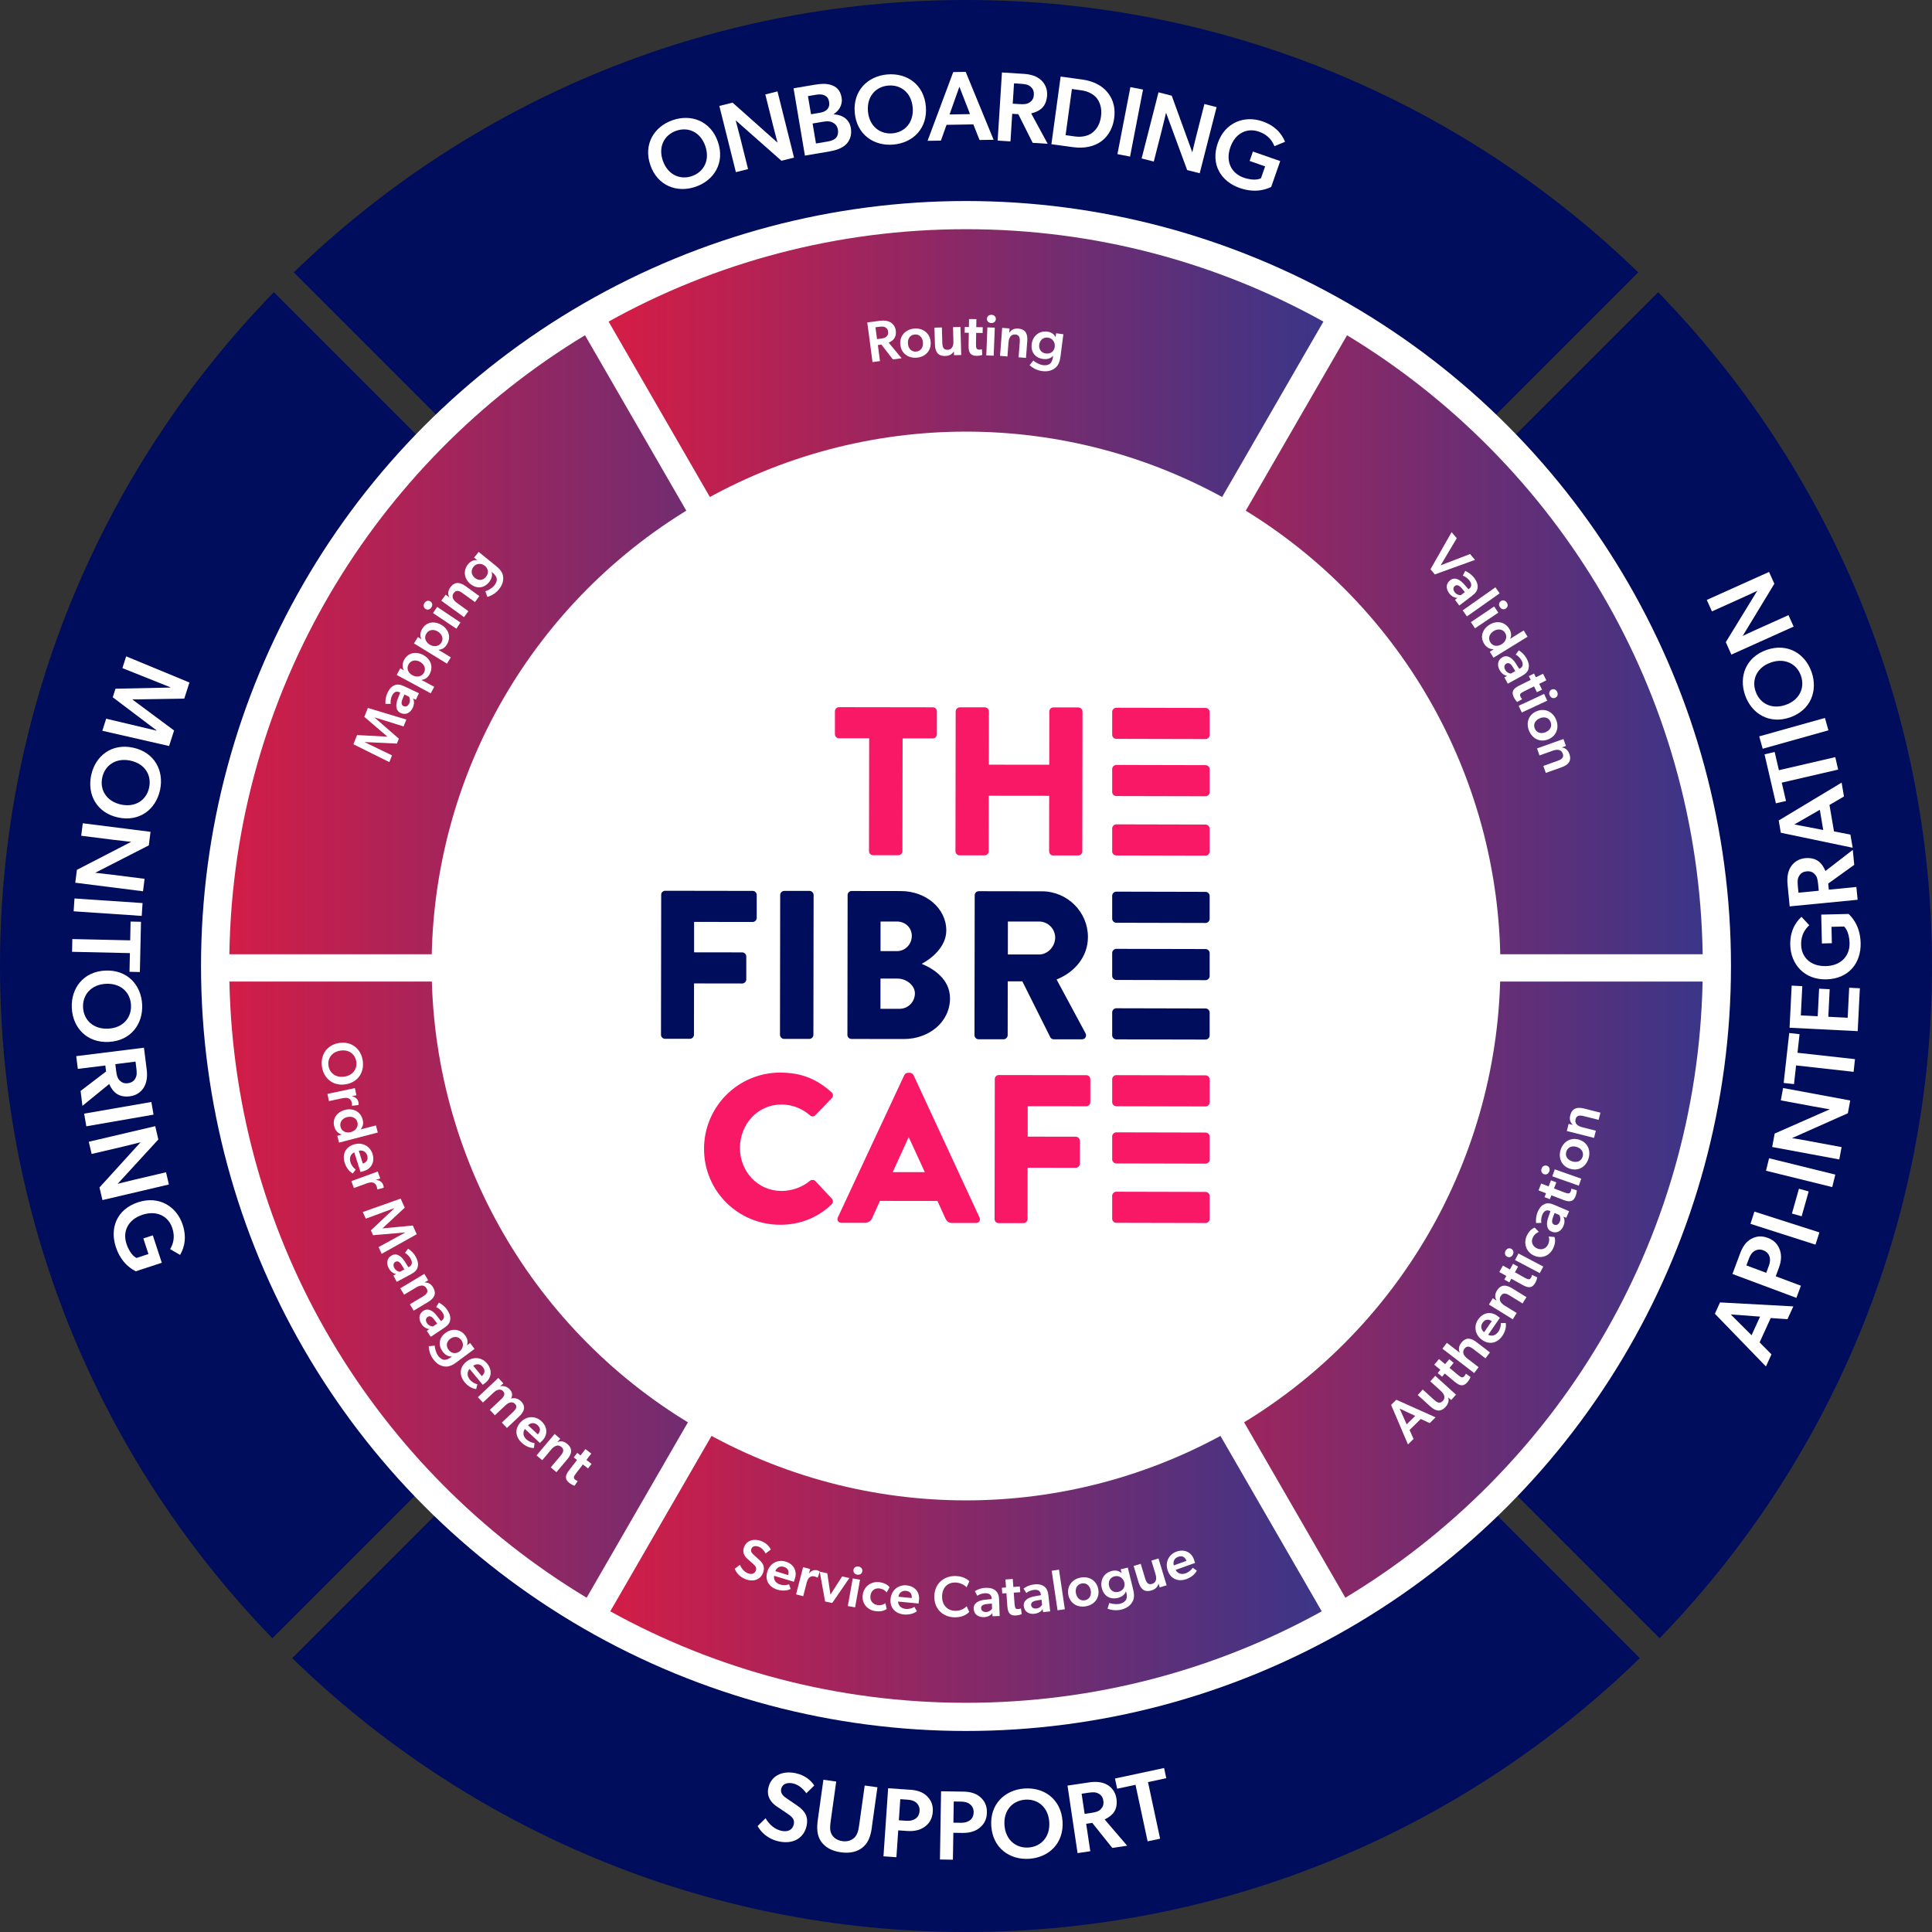 <?xml version="1.0" encoding="UTF-8"?>
<svg xmlns="http://www.w3.org/2000/svg" xmlns:xlink="http://www.w3.org/1999/xlink" viewBox="0 0 566.46 566.46">
  <rect x="0" y="0" width="566.46" height="566.46" fill="#333333" stroke="none"/>
  <defs>
    <style>
      .cls-1 {
        fill: url(#linear-gradient);
      }

      .cls-2 {
        fill: #000d5c;
      }

      .cls-3 {
        fill: #f91866;
      }

      .cls-4 {
        fill: #fff;
      }

      .cls-5 {
        fill: url(#linear-gradient-3);
      }

      .cls-6 {
        fill: url(#linear-gradient-4);
      }

      .cls-7 {
        fill: url(#linear-gradient-2);
      }

      .cls-8 {
        fill: url(#linear-gradient-6);
      }

      .cls-9 {
        fill: url(#linear-gradient-5);
      }
    </style>
    <linearGradient id="linear-gradient" x1="178.44" y1="171.49" x2="388.02" y2="171.49" gradientUnits="userSpaceOnUse">
      <stop offset=".02" stop-color="#d21d47"/>
      <stop offset="1" stop-color="#3b3588"/>
    </linearGradient>
    <linearGradient id="linear-gradient-2" x1="290.16" y1="189.04" x2="499.22" y2="189.04" gradientUnits="userSpaceOnUse">
      <stop offset="0" stop-color="#d21d47"/>
      <stop offset="1" stop-color="#3b3588"/>
    </linearGradient>
    <linearGradient id="linear-gradient-3" x1="67.26" y1="378.12" x2="276.3" y2="378.12" xlink:href="#linear-gradient-2"/>
    <linearGradient id="linear-gradient-4" x1="67.24" y1="189.04" x2="276.3" y2="189.04" xlink:href="#linear-gradient-2"/>
    <linearGradient id="linear-gradient-5" y1="378.12" x2="499.2" y2="378.12" xlink:href="#linear-gradient-2"/>
    <linearGradient id="linear-gradient-6" x1="178.93" y1="395.52" x2="387.53" y2="395.52" xlink:href="#linear-gradient-2"/>
  </defs>
  <g id="Layer_1" data-name="Layer 1">
    <g>
      <path class="cls-2" d="M85.67,486.16c51.03,49.69,120.71,80.3,197.56,80.3s146.53-30.62,197.56-80.3l-197.56-197.56L85.67,486.16Z"/>
      <path class="cls-2" d="M80.3,85.67C30.62,136.7,0,206.38,0,283.23s30.44,146.12,79.86,197.1l197.55-197.55L80.3,85.67Z"/>
      <path class="cls-2" d="M486.6,480.33c49.42-50.99,79.86-120.49,79.86-197.1s-30.62-146.53-80.3-197.56l-197.11,197.11,197.55,197.55Z"/>
      <path class="cls-2" d="M480.33,79.86C429.35,30.44,359.85,0,283.23,0S137.11,30.44,86.13,79.86l197.1,197.1L480.33,79.86Z"/>
    </g>
    <circle class="cls-4" cx="283.23" cy="283.23" r="224.29"/>
    <g>
      <path class="cls-1" d="M388.02,94.29c-31.04-17.25-66.76-27.09-104.79-27.09s-73.75,9.84-104.79,27.09l104.79,181.5,104.79-181.5Z"/>
      <path class="cls-7" d="M499.22,279.79c-1.2-76.99-42.67-144.2-104.27-181.49l-104.78,181.49h209.06Z"/>
      <path class="cls-5" d="M67.26,287.79c1.59,76.72,43.17,143.61,104.74,180.66l104.31-180.66H67.26Z"/>
      <path class="cls-6" d="M171.52,98.29c-61.61,37.29-103.07,104.51-104.27,181.49h209.06L171.52,98.29Z"/>
      <path class="cls-9" d="M499.2,287.79h-209.05l104.31,180.66c61.57-37.06,103.15-103.94,104.74-180.66Z"/>
      <path class="cls-8" d="M178.93,472.44c30.92,17.08,66.47,26.82,104.3,26.82s73.38-9.73,104.3-26.82l-104.3-180.66-104.3,180.66Z"/>
    </g>
    <circle class="cls-4" cx="283.23" cy="283.23" r="156.68"/>
    <g>
      <path class="cls-3" d="M254.84,216.47h-8.86c-.68-.01-1.18-.57-1.18-1.19v-6.76c.01-.62,.51-1.18,1.19-1.18l27.52,.04c.68,0,1.18,.56,1.18,1.18v6.76c0,.62-.51,1.18-1.19,1.18h-8.86s-.05,33.08-.05,33.08c0,.62-.56,1.18-1.18,1.18h-7.44c-.62-.01-1.18-.57-1.18-1.19l.05-33.09Z"/>
      <path class="cls-3" d="M280.21,208.57c0-.62,.56-1.18,1.18-1.18h7.38c.68,.01,1.18,.57,1.17,1.19l-.02,15.62,17.72,.02,.02-15.62c0-.62,.5-1.18,1.18-1.18h7.37c.62,.01,1.18,.57,1.18,1.19l-.06,41.03c0,.62-.56,1.18-1.18,1.18h-7.37c-.68-.01-1.18-.57-1.18-1.19l.02-16.3-17.72-.02-.02,16.3c0,.62-.5,1.18-1.18,1.18h-7.38c-.62-.01-1.18-.57-1.18-1.19l.06-41.03Z"/>
      <path class="cls-2" d="M193.85,262.35c0-.62,.5-1.18,1.18-1.18l25.66,.04c.68,0,1.18,.56,1.18,1.18v6.75c-.01,.62-.51,1.18-1.19,1.18l-17.17-.02v8.92s14.12,.02,14.12,.02c.62,0,1.18,.56,1.18,1.18v6.76c0,.62-.57,1.18-1.19,1.18l-14.13-.02-.02,15.06c0,.62-.56,1.18-1.18,1.18h-7.31c-.68-.01-1.18-.57-1.18-1.19l.06-41.03Z"/>
      <path class="cls-2" d="M228.75,262.39c0-.62,.56-1.18,1.18-1.18h7.44c.62,.01,1.18,.57,1.18,1.19l-.06,41.03c0,.62-.56,1.18-1.18,1.18h-7.44c-.62-.01-1.18-.57-1.18-1.19l.06-41.03Z"/>
      <g>
        <path class="cls-3" d="M327.27,216.63c-.62,0-1.18-.56-1.18-1.18v-6.76c.01-.62,.57-1.18,1.19-1.18l26.21,.06c.62,0,1.18,.56,1.18,1.18v6.76c-.01,.62-.57,1.18-1.19,1.18l-26.21-.06Z"/>
        <path class="cls-3" d="M327.27,233.4c-.62,0-1.18-.56-1.18-1.18v-6.76c.01-.62,.57-1.18,1.19-1.18l26.21,.06c.62,0,1.18,.56,1.18,1.18v6.76c-.01,.62-.57,1.18-1.19,1.18l-26.21-.06Z"/>
        <path class="cls-3" d="M327.27,250.82c-.62,0-1.18-.56-1.18-1.18v-6.76c.01-.62,.57-1.18,1.19-1.18l26.21,.06c.62,0,1.18,.56,1.18,1.18v6.76c-.01,.62-.57,1.18-1.19,1.18l-26.21-.06Z"/>
      </g>
      <g>
        <path class="cls-2" d="M327.27,270.55c-.62,0-1.18-.56-1.18-1.18v-6.76c.01-.62,.57-1.18,1.19-1.18l26.21,.06c.62,0,1.18,.56,1.18,1.18v6.76c-.01,.62-.57,1.18-1.19,1.18l-26.21-.06Z"/>
        <path class="cls-2" d="M327.27,287.32c-.62,0-1.18-.56-1.18-1.18v-6.76c.01-.62,.57-1.18,1.19-1.18l26.21,.06c.62,0,1.18,.56,1.18,1.18v6.76c-.01,.62-.57,1.18-1.19,1.18l-26.21-.06Z"/>
        <path class="cls-2" d="M327.27,304.74c-.62,0-1.18-.56-1.18-1.18v-6.76c.01-.62,.57-1.18,1.19-1.18l26.21,.06c.62,0,1.18,.56,1.18,1.18v6.76c-.01,.62-.57,1.18-1.19,1.18l-26.21-.06Z"/>
      </g>
      <g>
        <path class="cls-3" d="M327.27,324.35c-.62,0-1.18-.56-1.18-1.18v-6.76c.01-.62,.57-1.18,1.19-1.18l26.21,.06c.62,0,1.18,.56,1.18,1.18v6.76c-.01,.62-.57,1.18-1.19,1.18l-26.21-.06Z"/>
        <path class="cls-3" d="M327.27,341.12c-.62,0-1.18-.56-1.18-1.18v-6.76c.01-.62,.57-1.18,1.19-1.18l26.21,.06c.62,0,1.18,.56,1.18,1.18v6.76c-.01,.62-.57,1.18-1.19,1.18l-26.21-.06Z"/>
        <path class="cls-3" d="M327.27,358.53c-.62,0-1.18-.56-1.18-1.18v-6.76c.01-.62,.57-1.18,1.19-1.18l26.21,.06c.62,0,1.18,.56,1.18,1.18v6.76c-.01,.62-.57,1.18-1.19,1.18l-26.21-.06Z"/>
      </g>
      <path class="cls-2" d="M248.52,262.42c0-.62,.5-1.18,1.18-1.18l14.44,.02c7.31,0,13.32,5.04,13.31,11.55,0,4.77-4.29,8.24-7.2,9.78,3.28,1.37,8.3,4.41,8.29,10.11,0,6.94-6.15,11.95-13.53,11.94l-15.37-.02c-.68,0-1.18-.56-1.18-1.18l.06-41.03Zm15.26,33.36c2.42,0,4.46-1.98,4.47-4.52,0-2.48-2.66-4.34-5.07-4.34h-5.02s-.01,8.86-.01,8.86h5.64Zm-.78-16.91c2.36,0,4.34-1.98,4.34-4.46s-1.98-4.22-4.33-4.22h-4.83s-.01,8.67-.01,8.67h4.83Z"/>
      <path class="cls-2" d="M285.78,262.48c0-.62,.5-1.18,1.18-1.18l18.53,.03c7.44,.01,13.5,6.03,13.49,13.41,0,5.7-3.79,10.28-9.19,12.44l8.47,15.75c.43,.81,0,1.8-1.06,1.8h-8.24c-.5-.01-.87-.32-.99-.57l-8.22-16.43h-4.28s-.02,15.8-.02,15.8c0,.62-.56,1.18-1.18,1.18h-7.37c-.68-.01-1.18-.57-1.18-1.19l.06-41.03Zm18.88,17.38c2.54,0,4.71-2.35,4.72-4.95,0-2.6-2.16-4.71-4.7-4.72h-9.17s-.01,9.66-.01,9.66h9.17Z"/>
      <path class="cls-3" d="M228.81,314.49c6.2,0,10.78,1.94,14.99,5.78,.56,.5,.56,1.24,.06,1.73l-4.84,5.01c-.43,.43-1.12,.43-1.55,0-2.29-2.05-5.33-3.17-8.36-3.17-7,0-12.15,5.81-12.16,12.75,0,6.88,5.19,12.59,12.19,12.6,2.91,0,6.07-1.05,8.31-2.96,.43-.37,1.24-.37,1.61,.06l4.83,5.15c.43,.43,.37,1.24-.06,1.67-4.22,4.08-9.55,6-15.07,5.99-12.39-.02-22.36-9.89-22.34-22.28,.02-12.39,10.01-22.36,22.4-22.34Z"/>
      <path class="cls-3" d="M245.67,356.91l19.46-41.68c.19-.37,.62-.68,1.05-.68h.62c.43,0,.87,.31,1.05,.68l19.34,41.74c.37,.81-.13,1.61-1.06,1.61h-6.88c-1.12-.01-1.61-.38-2.17-1.56l-2.22-4.9-16.86-.02-2.24,4.95c-.31,.74-.99,1.49-2.23,1.48h-6.82c-.93-.01-1.42-.82-1.05-1.62Zm25.49-13.23l-4.7-10.23h-.06l-4.66,10.22h9.42Z"/>
      <path class="cls-3" d="M291.66,316.38c0-.62,.5-1.18,1.18-1.18l25.66,.04c.68,0,1.18,.56,1.18,1.18v6.76c-.01,.62-.51,1.18-1.19,1.18l-17.17-.02v8.92s14.12,.02,14.12,.02c.62,0,1.18,.56,1.18,1.18v6.76c-.01,.62-.57,1.18-1.19,1.18l-14.13-.02-.02,15.06c0,.62-.56,1.18-1.18,1.18h-7.31c-.68-.01-1.18-.57-1.18-1.19l.06-41.03Z"/>
    </g>
  </g>
  <g id="Inner">
    <g>
      <path class="cls-4" d="M190.69,48.43c-2.11-6.08,1.06-11.3,6.51-13.19,5.48-1.9,11.17,.24,13.28,6.32,2.11,6.08-1.03,11.29-6.51,13.19-5.45,1.89-11.17-.24-13.28-6.32Zm7.58-10.09c-3.51,1.22-5.35,4.68-3.92,8.79s5.05,5.71,8.53,4.5c3.51-1.22,5.34-4.71,3.91-8.82-1.43-4.11-5.01-5.69-8.52-4.47Z"/>
      <path class="cls-4" d="M216.95,40.04l2.38,9.54-3.57,.89-4.85-19.41,3.88-.97,13.19,11.74s-.63-2.27-1.2-4.57l-2.39-9.57,3.57-.89,4.85,19.41-3.69,.92-13.43-11.86s.68,2.46,1.25,4.77Z"/>
      <path class="cls-4" d="M239,24.83c1.6-.27,3.11-.38,4.51,.03,1.67,.48,2.87,1.52,3.25,3.77,.4,2.4-1.13,4.1-2.33,4.83v.06c2.65,.14,4.62,1.52,5.04,4.03,.36,2.14-.38,3.86-1.58,4.94-1.1,.98-2.79,1.59-4.68,1.91l-7.21,1.22-3.33-19.73,6.32-1.07Zm3.37,7.4c.61-.54,.9-1.3,.7-2.47-.29-1.72-1.77-2.32-3.69-2l-2.49,.42,.9,5.32,2.32-.39c1.03-.17,1.73-.41,2.26-.88Zm2.61,8.32c.59-.54,.86-1.5,.69-2.53-.18-1.09-.79-1.75-1.62-2.14-.83-.39-1.62-.37-2.77-.18l-3.03,.51,.99,5.86,3.2-.54c.94-.16,1.85-.34,2.54-.99Z"/>
      <path class="cls-4" d="M250.61,33.02c-.56-6.41,3.78-10.69,9.53-11.19,5.78-.5,10.76,2.96,11.32,9.37,.56,6.41-3.75,10.69-9.53,11.19-5.75,.5-10.76-2.96-11.32-9.37Zm9.82-7.93c-3.7,.32-6.33,3.23-5.95,7.56,.38,4.33,3.5,6.77,7.17,6.45,3.7-.32,6.32-3.26,5.95-7.59-.38-4.33-3.47-6.74-7.17-6.42Z"/>
      <path class="cls-4" d="M277.53,36.59l-1.66,4.64-3.91,.06,7.53-20.16,3.65-.06,8.18,19.91-4.12,.07-1.81-4.58-7.86,.13Zm6.88-3.13l-3.12-8.04-2.88,8.14,6-.1Z"/>
      <path class="cls-4" d="M296.78,33.36l-.51,8.1-3.76-.24,1.26-19.97,6.43,.41c2.11,.13,3.76,.7,4.95,1.74,1.18,1.03,1.98,2.62,1.86,4.54-.22,3.44-2.19,4.71-4.67,5.31l4.84,8.91-4.4-.28-4.21-8.4-1.79-.11Zm5.03-3.29c.79-.5,1.24-1.14,1.31-2.27,.07-1.1-.29-1.85-1.01-2.42-.69-.6-1.61-.74-2.83-.82l-1.97-.12-.38,5.96,1.97,.12c1.22,.08,2.15,.05,2.91-.46Z"/>
      <path class="cls-4" d="M317.33,23.32c3.45,.47,5.85,1.94,7.19,3.53,1.37,1.56,2.67,4.05,2.15,7.82-.52,3.79-2.44,5.9-4.18,7.04-1.71,1.14-4.42,1.91-7.87,1.44l-6.35-.87,2.71-19.83,6.35,.87Zm2.8,15.69c1.07-.79,2.32-2.17,2.68-4.84,.36-2.64-.45-4.39-1.28-5.44-.86-1.02-2.34-1.96-4.49-2.25l-2.76-.38-1.85,13.53,2.76,.38c2.16,.29,3.83-.21,4.94-.99Z"/>
      <path class="cls-4" d="M335.13,26.26l-3.8,19.65-3.7-.72,3.8-19.65,3.7,.72Z"/>
      <path class="cls-4" d="M340.72,37.84l-2.43,9.53-3.57-.91,4.95-19.39,3.88,.99,6.03,16.6s.52-2.29,1.11-4.6l2.44-9.56,3.57,.91-4.95,19.39-3.68-.94-6.19-16.82s-.58,2.49-1.16,4.79Z"/>
      <path class="cls-4" d="M367.37,44.44l7.99,2.79-2.65,7.58c-.88,.4-4.19,2.07-9.26,.3-5.37-1.88-8.61-6.82-6.39-13.17,2.12-6.08,7.84-8.2,13.15-6.34,4.87,1.7,6.15,5.07,6.57,5.98l-3.12,1.28c-.58-1.43-1.74-3.28-4.51-4.25-3.45-1.21-6.94,.34-8.42,4.58-1.48,4.24,.37,7.65,3.87,8.88,3.48,1.21,5.12,.19,5.12,.19l1.21-3.48-4.54-1.59,.97-2.77Z"/>
    </g>
    <g>
      <path class="cls-4" d="M45.91,214.15l-12.85-9.71,.8-2.51,16.06-.34,.03-.08-14.06-5.62,1.1-3.45,18.55,7.67-1.51,4.72-15.15,.24-.02,.06,12.18,9.04-1.46,4.56-19.58-4.47,1.13-3.54,14.74,3.5,.02-.05Z"/>
      <path class="cls-4" d="M39.05,219.22c6.29,1.37,9.09,6.78,7.87,12.42-1.23,5.67-6.02,9.41-12.31,8.04s-9.1-6.75-7.87-12.42c1.22-5.64,6.02-9.41,12.31-8.04Zm4.67,11.72c.79-3.63-1.21-7-5.46-7.92-4.25-.92-7.5,1.34-8.28,4.94-.79,3.63,1.24,7,5.49,7.93,4.25,.92,7.47-1.32,8.25-4.94Z"/>
      <path class="cls-4" d="M33.57,246.27l-9.76-1.23,.46-3.66,19.86,2.51-.5,3.97-15.72,8.04s2.34,.24,4.7,.53l9.78,1.24-.46,3.65-19.86-2.51,.48-3.77,15.92-8.22s-2.54-.26-4.9-.56Z"/>
      <path class="cls-4" d="M41.55,268.54l-19.96-1.35,.25-3.76,19.96,1.35-.25,3.76Z"/>
      <path class="cls-4" d="M38.3,270.2l3.04,.07-.33,14.73-3.04-.07,.12-5.48-16.96-.38,.08-3.74,16.96,.38,.12-5.51Z"/>
      <path class="cls-4" d="M30.88,284.57c6.43-.3,10.53,4.22,10.8,9.98,.27,5.79-3.4,10.64-9.83,10.94-6.43,.3-10.53-4.19-10.8-9.98-.27-5.77,3.4-10.64,9.83-10.94Zm7.53,10.13c-.17-3.71-2.97-6.45-7.32-6.25-4.35,.2-6.91,3.22-6.74,6.9,.17,3.71,3,6.45,7.35,6.25,4.35-.2,6.88-3.19,6.71-6.9Z"/>
      <path class="cls-4" d="M30.88,312.4l-8.06,1-.47-3.74,19.86-2.47,.8,6.39c.26,2.1,0,3.83-.79,5.18-.8,1.36-2.21,2.44-4.11,2.67-3.42,.43-5.04-1.27-6.09-3.6l-7.85,6.41-.54-4.38,7.47-5.7-.22-1.78Zm4.16,4.33c.64,.68,1.35,1,2.47,.86,1.09-.14,1.76-.63,2.19-1.44,.46-.79,.43-1.72,.28-2.93l-.24-1.96-5.93,.74,.24,1.96c.15,1.21,.35,2.12,.99,2.77Z"/>
      <path class="cls-4" d="M45.02,326.81l-19.71,3.42-.64-3.71,19.71-3.42,.64,3.71Z"/>
      <path class="cls-4" d="M36.44,336.1l-9.57,2.24-.84-3.58,19.48-4.57,.91,3.9-11.93,13.01s2.27-.59,4.59-1.14l9.6-2.25,.84,3.58-19.48,4.57-.87-3.7,12.05-13.25s-2.47,.64-4.79,1.18Z"/>
      <path class="cls-4" d="M44.8,362.19l2.64,8.05-7.63,2.5c-.85-.45-4.19-2.08-5.86-7.17-1.77-5.4,.18-10.99,6.58-13.08,6.12-2,11.27,1.25,13.03,6.59,1.61,4.91-.29,7.97-.76,8.86l-2.91-1.7c.79-1.33,1.55-3.38,.64-6.16-1.14-3.47-4.49-5.3-8.76-3.91-4.27,1.4-5.86,4.94-4.7,8.47,1.15,3.5,2.96,4.19,2.96,4.19l3.5-1.15-1.5-4.57,2.78-.91Z"/>
    </g>
    <g>
      <path class="cls-4" d="M236.5,535.31c-.77,3.63-3.95,5.48-8.09,4.6-3.35-.71-5.31-2.76-6.28-4.51l2.33-2.29c1.18,2,2.83,3.3,4.67,3.69,1.82,.39,3.25-.23,3.61-1.93,.33-1.53-.59-2.26-2.12-3.29l-2.8-1.87c-1.95-1.3-3.05-3.11-2.54-5.49,.72-3.4,3.89-5.19,8-4.32,2.78,.59,4.55,2.18,5.46,3.62l-2.32,2.26c-1.01-1.4-2.33-2.54-4.01-2.9-1.62-.34-3.06,.18-3.37,1.63-.3,1.42,.8,2.22,1.73,2.86l2.98,2.03c2.51,1.72,3.26,3.48,2.75,5.92Z"/>
      <path class="cls-4" d="M255.65,535.67c-.37,2.64-1.01,4.51-2.61,5.9-1.56,1.33-3.75,1.91-6.51,1.52-2.76-.39-4.7-1.54-5.84-3.25-1.16-1.77-1.26-3.75-.89-6.39l1.62-11.63,3.76,.53-1.61,11.52c-.21,1.52-.34,2.88,.29,3.99,.59,1.02,1.63,1.75,3.12,1.96,1.52,.21,2.69-.21,3.54-1.03,.92-.9,1.19-2.23,1.4-3.76l1.61-11.52,3.73,.52-1.63,11.63Z"/>
      <path class="cls-4" d="M266.82,524.74c2,.14,3.7,.66,4.9,1.82,1.23,1.16,1.91,2.63,1.77,4.66-.14,2.03-1.02,3.42-2.39,4.4-1.35,.98-3.12,1.36-5.11,1.22l-2.63-.18-.54,7.87-3.79-.26,1.37-19.96,6.42,.44Zm1.54,8.54c.67-.42,1.19-1.2,1.26-2.33,.08-1.1-.42-1.95-1.02-2.45-.61-.51-1.37-.76-2.53-.84l-2.11-.15-.42,6.19,2.2,.15c1.16,.08,1.96-.16,2.63-.58Z"/>
      <path class="cls-4" d="M282.36,525.29c2,.03,3.73,.47,4.99,1.56,1.29,1.09,2.05,2.53,2.01,4.56-.03,2.03-.84,3.47-2.16,4.52-1.29,1.05-3.04,1.52-5.04,1.48l-2.64-.04-.13,7.89-3.8-.06,.33-20,6.44,.1Zm1.98,8.44c.65-.45,1.12-1.26,1.14-2.39,.02-1.1-.52-1.92-1.15-2.4-.63-.47-1.41-.69-2.57-.71l-2.12-.04-.1,6.21,2.2,.04c1.16,.02,1.95-.26,2.59-.71Z"/>
      <path class="cls-4" d="M290.64,535.42c-.45-6.42,3.96-10.63,9.72-11.03,5.79-.41,10.72,3.14,11.17,9.57s-3.94,10.63-9.72,11.03c-5.76,.4-10.72-3.14-11.17-9.57Zm9.95-7.76c-3.7,.26-6.38,3.12-6.08,7.46,.3,4.34,3.39,6.83,7.06,6.57,3.7-.26,6.38-3.15,6.07-7.49-.3-4.34-3.35-6.8-7.06-6.54Z"/>
      <path class="cls-4" d="M318.47,534.75l1.2,8.03-3.73,.55-2.95-19.79,6.37-.95c2.09-.31,3.83-.1,5.2,.66s2.49,2.15,2.77,4.04c.51,3.41-1.15,5.07-3.45,6.17l6.6,7.7-4.36,.65-5.87-7.34-1.78,.26Zm4.23-4.27c.66-.66,.97-1.38,.8-2.49-.16-1.09-.67-1.75-1.49-2.15-.8-.44-1.73-.39-2.93-.21l-1.95,.29,.88,5.91,1.95-.29c1.2-.18,2.11-.4,2.75-1.05Z"/>
      <path class="cls-4" d="M327.55,524.44l-.64-2.98,14.4-3.08,.64,2.98-5.36,1.15,3.55,16.59-3.66,.78-3.55-16.58-5.39,1.15Z"/>
    </g>
    <g>
      <path class="cls-4" d="M515.92,393.59l3.47,3.5-1.62,3.56-14.97-15.46,1.51-3.32,21.49,1.16-1.71,3.75-4.92-.33-3.26,7.15Zm.13-7.56l-8.6-.64,6.11,6.1,2.49-5.46Z"/>
      <path class="cls-4" d="M510.2,367.49c.7-1.88,1.69-3.36,3.14-4.18,1.46-.85,3.07-1.08,4.97-.37,1.9,.71,2.99,1.95,3.54,3.55,.56,1.57,.41,3.37-.29,5.25l-.92,2.47,7.39,2.76-1.33,3.56-18.75-7,2.25-6.03Zm8.62,.96c-.21-.76-.81-1.48-1.87-1.88-1.03-.39-1.99-.15-2.64,.28-.66,.44-1.12,1.1-1.53,2.19l-.74,1.98,5.82,2.17,.77-2.07c.41-1.09,.41-1.92,.2-2.68Z"/>
      <path class="cls-4" d="M514.39,355.24l19.06,6.1-1.15,3.59-19.06-6.1,1.15-3.59Z"/>
      <path class="cls-4" d="M527.45,348.53l2.85,.8-2.06,7.28-2.85-.8,2.06-7.28Z"/>
      <path class="cls-4" d="M518.69,339.6l19.42,4.79-.9,3.66-19.42-4.79,.9-3.66Z"/>
      <path class="cls-4" d="M530.28,334.54l9.67,1.79-.67,3.62-19.68-3.65,.73-3.94,16.16-7.12s-2.32-.37-4.66-.81l-9.7-1.8,.67-3.62,19.68,3.65-.69,3.74-16.37,7.29s2.52,.41,4.86,.84Z"/>
      <path class="cls-4" d="M526,317.86l-3.03-.34,1.63-14.64,3.03,.34-.61,5.45,16.86,1.87-.41,3.72-16.86-1.88-.61,5.48Z"/>
      <path class="cls-4" d="M525.3,288.98l3.13,.16-.43,8.57,4.95,.25,.41-8.08,3.1,.16-.4,8.08,5.68,.28,.44-8.8,3.13,.16-.63,12.57-19.98-1,.62-12.34Z"/>
      <path class="cls-4" d="M534.18,276.63l-.2-8.47,8.03-.19c.68,.68,3.41,3.2,3.53,8.56,.13,5.68-3.35,10.46-10.08,10.62-6.44,.15-10.43-4.46-10.56-10.08-.12-5.16,2.58-7.54,3.29-8.26l2.29,2.47c-1.14,1.04-2.46,2.78-2.39,5.71,.08,3.65,2.76,6.38,7.25,6.27s7.04-3.03,6.95-6.75c-.09-3.68-1.62-4.86-1.62-4.86l-3.68,.09,.11,4.81-2.93,.07Z"/>
      <path class="cls-4" d="M536.21,260.85l8.08-.79,.36,3.75-19.92,1.94-.62-6.41c-.21-2.11,.09-3.83,.93-5.16,.83-1.33,2.28-2.38,4.18-2.56,3.43-.33,5,1.41,5.99,3.76l8.02-6.2,.43,4.39-7.63,5.49,.17,1.79Zm-4.05-4.44c-.62-.7-1.32-1.04-2.45-.93-1.1,.11-1.78,.58-2.23,1.38-.48,.77-.47,1.71-.36,2.92l.19,1.96,5.95-.58-.19-1.96c-.12-1.21-.29-2.13-.91-2.8Z"/>
      <path class="cls-4" d="M537.7,243.76l4.84,.94,.66,3.86-21.07-4.4-.61-3.6,18.44-11.1,.69,4.06-4.25,2.49,1.32,7.75Zm-4.13-6.33l-7.48,4.3,8.48,1.62-1-5.92Z"/>
      <path class="cls-4" d="M523.66,234.84l-2.97,.69-3.33-14.36,2.97-.69,1.24,5.34,16.53-3.83,.84,3.65-16.53,3.83,1.24,5.37Z"/>
      <path class="cls-4" d="M515.8,215.9l19.27-5.4,1.02,3.63-19.27,5.4-1.02-3.63Z"/>
      <path class="cls-4" d="M524.85,210.33c-6.08,2.11-11.29-1.05-13.19-6.5-1.9-5.48,.23-11.16,6.31-13.28,6.08-2.11,11.28,1.02,13.19,6.5,1.89,5.45-.23,11.16-6.31,13.28Zm-10.09-7.57c1.22,3.51,4.68,5.34,8.79,3.91,4.11-1.43,5.7-5.05,4.49-8.53-1.22-3.51-4.71-5.33-8.82-3.9s-5.69,5.02-4.47,8.52Z"/>
      <path class="cls-4" d="M515.42,184.39l8.96-4.03,1.51,3.36-18.25,8.21-1.64-3.65,9.22-15.06s-2.12,1.02-4.29,1.99l-8.99,4.05-1.51-3.36,18.25-8.21,1.56,3.46-9.29,15.31s2.3-1.1,4.47-2.08Z"/>
    </g>
    <g>
      <path class="cls-4" d="M413.28,419.26l1.17,2.64-1.64,1.61-4.94-11.6,1.53-1.5,11.51,5.15-1.72,1.69-2.62-1.21-3.29,3.23Zm1.66-4.11l-4.57-2.16,2.06,4.62,2.51-2.46Z"/>
      <path class="cls-4" d="M423.03,410.77c.88-.97,.44-2.03-.58-2.96l-3.1-2.81,1.46-1.61,6.09,5.53-1.42,1.56-.87-.77c.28,.9,.06,1.89-.75,2.77-1.59,1.75-3.11,1.15-4.57-.18l-3.61-3.28,1.46-1.61,3.26,2.96c.91,.82,1.76,1.32,2.61,.39Z"/>
      <path class="cls-4" d="M429.38,403.44c.28-.34,.4-.69,.4-.69l1.37,.99c-.04,.1-.27,.75-.86,1.45-1.08,1.29-2.11,1.34-3.76-.04l-2.92-2.44-.79,.94-1.29-1.08,.79-.94-1.8-1.5,1.38-1.66,1.8,1.5,1.22-1.46,1.29,1.08-1.22,1.46,2.56,2.14c.97,.81,1.34,.83,1.83,.25Z"/>
      <path class="cls-4" d="M432.98,393.56l3.87,2.97-1.32,1.73-3.5-2.68c-.97-.75-1.88-1.16-2.64-.16-.82,1.07-.21,2.11,.89,2.95l3.25,2.49-1.31,1.71-9.31-7.14,1.31-1.71,3.77,2.89,.02-.03c-.42-.88-.33-1.86,.39-2.81,1.44-1.88,3.01-1.42,4.58-.22Z"/>
      <path class="cls-4" d="M439.31,390.46c.63-.91,.78-2,.72-2.52l1.45-.04c.13,.65,.13,2.15-1.01,3.8-1.41,2.04-3.7,2.7-5.88,1.19-2.17-1.5-2.54-4.08-1.2-6.01,1.44-2.09,3.68-2.4,5.49-1.16,.35,.24,.89,.66,.89,.66l-3.44,4.98c1.19,.58,2.28,.11,2.99-.92Zm-4.17,.14l2.24-3.25c-.76-.48-1.81-.79-2.68,.47-.73,1.06-.38,2.13,.44,2.78Z"/>
      <path class="cls-4" d="M440.02,379.97c-.71,1.14,0,2.12,1.18,2.85l3.49,2.15-1.14,1.85-7-4.33,1.14-1.85,1.05,.67,.03-.04c-.5-.83-.52-1.82,.11-2.83,1.24-2.01,2.86-1.71,4.53-.68l4.15,2.56-1.14,1.85-3.75-2.31c-1.04-.64-1.98-.96-2.64,.11Z"/>
      <path class="cls-4" d="M448.93,374.55c.21-.39,.26-.75,.26-.75l1.53,.71c-.02,.11-.12,.79-.57,1.59-.82,1.47-1.83,1.71-3.7,.67l-3.33-1.85-.59,1.07-1.47-.82,.59-1.07-2.05-1.14,1.05-1.89,2.05,1.14,.92-1.66,1.47,.82-.92,1.66,2.91,1.62c1.1,.61,1.47,.57,1.85-.1Z"/>
      <path class="cls-4" d="M441.88,368.46c-.62-.33-.81-1.04-.46-1.72,.36-.68,1.06-.92,1.68-.59,.63,.33,.81,1.04,.46,1.72-.36,.68-1.05,.93-1.68,.59Zm3.34-.94l7.27,3.84-1.02,1.92-7.27-3.84,1.02-1.92Z"/>
      <path class="cls-4" d="M454.07,362.54l1.7,.15c.06,.22,.55,1.4-.41,3.37-.98,2.02-3.28,3.21-5.69,2.03-2.43-1.18-2.96-3.82-2-5.81,.91-1.87,2.01-2.23,2.31-2.34l1.21,1.25c-.33,.12-1.21,.51-1.77,1.65-.56,1.16-.21,2.49,1.15,3.15,1.36,.66,2.7,.16,3.32-1.11s.18-2.35,.18-2.35Z"/>
      <path class="cls-4" d="M458.4,359.46c-.63,1.47-1.94,2.31-3.51,1.63s-1.52-2.49-.96-4.09l.65-1.87-.2-.09c-.97-.42-1.7,.03-2.15,1.08-.43,1-.41,1.99-.3,2.42l-1.54,.06c-.1-.73-.09-1.98,.47-3.29,.58-1.34,1.25-1.96,2.02-2.29,.77-.32,1.57-.3,2.85,.25l4.33,1.86-.83,1.92-.89-.34c.41,.55,.54,1.64,.05,2.76Zm-2.72-.39c.64,.28,1.29-.02,1.64-.85,.34-.78,.13-1.55-.13-1.98l-1.39-.6-.51,1.39c-.39,1.09-.25,1.76,.38,2.03Z"/>
      <path class="cls-4" d="M460.56,349.29c.16-.41,.15-.78,.15-.78l1.61,.49c0,.11-.02,.79-.34,1.65-.6,1.57-1.57,1.95-3.57,1.18l-3.55-1.37-.44,1.14-1.57-.6,.44-1.14-2.19-.84,.77-2.01,2.19,.84,.68-1.78,1.57,.6-.68,1.78,3.11,1.19c1.17,.45,1.54,.35,1.81-.36Z"/>
      <path class="cls-4" d="M452.69,344.27c-.66-.23-.96-.91-.7-1.64,.25-.72,.92-1.06,1.57-.83,.67,.24,.96,.92,.7,1.64-.25,.72-.9,1.07-1.57,.83Zm3.17-1.42l7.76,2.74-.72,2.05-7.76-2.74,.72-2.05Z"/>
      <path class="cls-4" d="M460.35,342.69c-2.48-.77-3.53-3.13-2.78-5.55,.75-2.4,2.95-3.75,5.43-2.98,2.49,.77,3.5,3.12,2.75,5.52-.75,2.42-2.92,3.78-5.4,3Zm-1.11-5.03c-.42,1.37,.38,2.43,1.73,2.85,1.35,.42,2.63,0,3.06-1.37,.41-1.33-.4-2.44-1.75-2.86-1.35-.42-2.63,.04-3.04,1.37Z"/>
      <path class="cls-4" d="M461.95,328.15c-.33,1.3,.65,2.02,1.98,2.36l3.97,1.01-.53,2.11-7.98-2.02,.53-2.11,1.2,.32v-.05c-.72-.64-1.03-1.58-.73-2.73,.58-2.29,2.21-2.49,4.12-2.01l4.73,1.2-.53,2.11-4.27-1.08c-1.19-.3-2.18-.33-2.49,.89Z"/>
    </g>
    <g>
      <path class="cls-4" d="M99.42,305.8c3.73-.58,6.4,1.78,6.93,5.12,.53,3.36-1.3,6.41-5.03,7-3.73,.58-6.4-1.77-6.92-5.12-.52-3.34,1.3-6.41,5.03-7Zm5.03,5.42c-.34-2.15-2.14-3.57-4.66-3.18s-3.82,2.32-3.48,4.45c.34,2.15,2.16,3.57,4.68,3.17,2.52-.39,3.8-2.3,3.47-4.45Z"/>
      <path class="cls-4" d="M104.5,321.14l-1.3,.24v.05c.94,.13,1.69,.81,1.88,1.67,.12,.55,.03,.88,.03,.88l-1.88,.24-.02-.1c.02-.25-.03-.62-.09-.9-.13-.63-.5-1.06-1.08-1.25-.44-.12-1.01-.1-1.63,.03l-3.96,.84-.45-2.11,8.05-1.7,.45,2.11Z"/>
      <path class="cls-4" d="M100.14,332.62c-1.19-.38-1.86-1.26-2.14-2.36-.61-2.34,.83-4.24,3.2-4.85,2.25-.58,4.5,.43,5.13,2.85,.28,1.07,.12,2.08-.59,2.86v.03c.37-.11,.79-.22,1.35-.37l3.14-.81,.54,2.09-11.36,2.95-.52-1.99,1.25-.34v-.05Zm2.74-.7c1.33-.35,2.27-1.52,1.92-2.87-.35-1.37-1.73-1.85-3.06-1.51-1.38,.36-2.25,1.5-1.89,2.86,.33,1.27,1.53,1.9,3.03,1.52Z"/>
      <path class="cls-4" d="M102.76,340.79c.33,1.05,1.1,1.84,1.54,2.11l-.86,1.16c-.59-.29-1.78-1.22-2.38-3.13-.75-2.37,.13-4.57,2.66-5.37,2.51-.8,4.78,.5,5.49,2.73,.77,2.41-.36,4.38-2.45,5.04-.41,.13-1.06,.3-1.06,.3l-1.83-5.77c-1.19,.59-1.48,1.74-1.11,2.92Zm2.44-3.38l1.19,3.76c.85-.31,1.73-.94,1.27-2.4-.39-1.23-1.46-1.61-2.46-1.36Z"/>
      <path class="cls-4" d="M111.5,345.51l-1.26,.42,.02,.05c.94,0,1.78,.57,2.08,1.4,.19,.53,.15,.87,.15,.87l-1.83,.5-.04-.1c-.02-.25-.11-.61-.21-.88-.22-.61-.64-.98-1.24-1.08-.45-.05-1.01,.04-1.61,.26l-3.8,1.38-.74-2.03,7.73-2.81,.74,2.03Z"/>
      <path class="cls-4" d="M118.79,361.35l-9.41,.81-.64-1.41,6.86-6.46-.02-.05-8.33,3.07-.88-1.94,11.1-3.94,1.2,2.65-6.51,6.05v.03s8.87-.84,8.87-.84l1.15,2.56-10.28,5.74-.9-1.98,7.8-4.26-.02-.03Z"/>
      <path class="cls-4" d="M113.97,371.83c-.75-1.41-.59-2.96,.92-3.76,1.51-.81,2.89,.37,3.79,1.81l1.05,1.67,.2-.1c.93-.49,1.04-1.34,.5-2.35-.51-.96-1.29-1.56-1.7-1.75l.92-1.24c.62,.38,1.6,1.17,2.27,2.43,.69,1.29,.75,2.2,.53,3.01-.23,.8-.75,1.42-1.98,2.07l-4.15,2.21-.98-1.84,.82-.48c-.68-.02-1.61-.6-2.19-1.68Zm2-1.88c-.62,.33-.79,1.02-.36,1.81,.4,.75,1.13,1.07,1.62,1.14l1.33-.71-.77-1.26c-.6-.99-1.21-1.3-1.83-.97Z"/>
      <path class="cls-4" d="M125.07,377.75c-.69-1.15-1.89-.97-3.07-.26l-3.52,2.11-1.12-1.87,7.06-4.23,1.12,1.87-1.07,.62,.03,.04c.97-.07,1.85,.38,2.46,1.4,1.21,2.03,.21,3.32-1.48,4.34l-4.19,2.51-1.12-1.87,3.78-2.26c1.05-.63,1.77-1.32,1.12-2.4Z"/>
      <path class="cls-4" d="M123.58,388.17c-.88-1.33-.88-2.89,.55-3.84,1.43-.95,2.91,.08,3.95,1.44l1.21,1.57,.18-.12c.88-.58,.9-1.44,.27-2.39-.6-.91-1.44-1.43-1.86-1.58l.79-1.32c.66,.32,1.71,1.01,2.5,2.2,.81,1.22,.96,2.12,.82,2.95-.15,.82-.61,1.48-1.77,2.26l-3.92,2.61-1.16-1.74,.77-.56c-.68,.05-1.66-.45-2.34-1.47Zm1.81-2.06c-.58,.39-.69,1.09-.19,1.84,.47,.71,1.23,.96,1.73,.97l1.26-.84-.89-1.18c-.7-.93-1.33-1.18-1.91-.79Z"/>
      <path class="cls-4" d="M129.76,396.23c-1.24-1.67-1.23-3.88,.88-5.44,1.83-1.36,4.3-1.2,5.76,.77,.66,.89,.89,1.88,.52,2.87l.02,.03,.9-.69,1.29,1.73-5.24,3.89c-1.45,1.08-2.49,1.38-3.49,1.26-1.03-.13-2.22-.56-3.39-2.14-1.17-1.57-1.29-3.3-1.3-3.8l1.75-.18c.01,.65,.34,2.08,.96,2.93,.7,.94,1.37,1.21,1.83,1.24s1.17-.17,1.9-.71l.33-.24-.02-.03c-1.02,.06-1.96-.47-2.71-1.48Zm5.52-3.29c-.85-1.15-2.2-1.2-3.28-.4-1.01,.75-1.36,2.02-.51,3.17,.93,1.26,2.23,1.27,3.24,.52,.96-.71,1.4-2.14,.54-3.29Z"/>
      <path class="cls-4" d="M137.75,404.49c.7,.85,1.71,1.29,2.22,1.38l-.36,1.4c-.66-.05-2.1-.46-3.38-2.01-1.58-1.91-1.59-4.29,.46-5.98,2.03-1.68,4.62-1.33,6.11,.48,1.61,1.95,1.31,4.19-.38,5.59-.33,.27-.87,.68-.87,.68l-3.86-4.66c-.88,.99-.72,2.16,.07,3.12Zm1-4.05l2.51,3.04c.67-.6,1.25-1.52,.28-2.7-.82-.99-1.95-.94-2.79-.34Z"/>
      <path class="cls-4" d="M151.03,411.64c-.75-.79-1.81-.56-2.84,.41l-3.09,2.91-1.49-1.58,3.37-3.17c.82-.77,1.24-1.56,.53-2.32-.77-.82-1.87-.45-2.82,.43l-3.09,2.91-1.49-1.58,5.99-5.64,1.49,1.58-.92,.84,.04,.04c.81-.25,1.96,.05,2.69,.83,.82,.87,.96,1.71,.44,2.74,1.12-.27,2.17,.03,2.99,.89,1.48,1.57,.77,3.05-.6,4.35l-3.61,3.4-1.49-1.58,3.35-3.16c.73-.69,1.3-1.52,.56-2.3Z"/>
      <path class="cls-4" d="M154.35,422.02c.81,.75,1.87,1.07,2.38,1.09l-.18,1.44c-.66,.04-2.15-.19-3.61-1.56-1.82-1.7-2.12-4.05-.31-5.99,1.8-1.93,4.41-1.91,6.12-.3,1.85,1.73,1.83,3.99,.34,5.6-.29,.31-.78,.79-.78,.79l-4.42-4.13c-.74,1.1-.44,2.24,.47,3.09Zm.47-4.14l2.88,2.69c.59-.68,1.05-1.67-.07-2.72-.95-.88-2.06-.69-2.81,.02Z"/>
      <path class="cls-4" d="M164.61,424.25c-1.03-.87-2.1-.3-2.99,.75l-2.64,3.13-1.67-1.4,5.3-6.29,1.66,1.4-.81,.94,.04,.03c.9-.38,1.87-.25,2.79,.52,1.81,1.52,1.28,3.08,0,4.58l-3.14,3.73-1.67-1.4,2.84-3.37c.79-.94,1.25-1.82,.28-2.63Z"/>
      <path class="cls-4" d="M168.69,433.86c.35,.27,.7,.37,.7,.37l-.93,1.4c-.1-.04-.76-.24-1.49-.8-1.33-1.03-1.42-2.06-.11-3.76l2.33-3.01-.97-.75,1.03-1.33,.97,.75,1.43-1.86,1.71,1.32-1.43,1.86,1.51,1.16-1.03,1.33-1.51-1.16-2.04,2.64c-.77,1-.78,1.37-.18,1.84Z"/>
    </g>
    <g>
      <path class="cls-4" d="M257.39,101.15l.62,4.72-2.19,.29-1.54-11.62,3.74-.49c1.23-.16,2.24-.02,3.04,.44s1.44,1.28,1.58,2.4c.27,2-.72,2.96-2.08,3.58l3.79,4.57-2.56,.34-3.37-4.35-1.04,.14Zm2.52-2.46c.4-.38,.58-.8,.49-1.45-.08-.64-.38-1.03-.85-1.28-.46-.26-1.01-.24-1.72-.15l-1.15,.15,.46,3.47,1.15-.15c.71-.09,1.24-.22,1.62-.59Z"/>
      <path class="cls-4" d="M263.96,100.98c-.21-2.59,1.59-4.44,4.12-4.65,2.51-.2,4.58,1.34,4.79,3.93,.21,2.59-1.59,4.41-4.1,4.61-2.53,.2-4.59-1.3-4.8-3.9Zm4.25-2.9c-1.42,.11-2.12,1.26-2,2.67,.11,1.41,.98,2.45,2.4,2.33,1.39-.11,2.12-1.28,2-2.69-.11-1.41-1.01-2.43-2.4-2.32Z"/>
      <path class="cls-4" d="M277.81,102.56c1.31-.04,1.77-1.09,1.73-2.46l-.12-4.18,2.18-.06,.23,8.23-2.11,.06-.05-1.16c-.45,.83-1.32,1.35-2.51,1.38-2.36,.07-2.98-1.45-3.04-3.42l-.14-4.88,2.18-.06,.12,4.4c.03,1.22,.26,2.19,1.52,2.15Z"/>
      <path class="cls-4" d="M287.12,102.52c.44,0,.78-.12,.78-.12l.09,1.68c-.1,.03-.75,.26-1.67,.25-1.68-.03-2.37-.8-2.33-2.95l.06-3.81-1.22-.02,.03-1.68,1.22,.02,.04-2.35,2.16,.03-.04,2.35,1.9,.03-.03,1.68-1.9-.03-.05,3.33c-.02,1.26,.2,1.57,.96,1.58Z"/>
      <path class="cls-4" d="M291.67,96.07l-.32,8.22-2.17-.08,.32-8.22,2.17,.08Zm-2.3-2.61c.03-.7,.59-1.19,1.35-1.16,.76,.03,1.29,.56,1.26,1.26-.03,.71-.59,1.18-1.35,1.16-.76-.03-1.29-.54-1.26-1.26Z"/>
      <path class="cls-4" d="M297.68,98.08c-1.34-.1-1.88,.98-1.99,2.35l-.31,4.08-2.17-.17,.63-8.21,2.17,.17-.11,1.24h.05c.51-.83,1.38-1.29,2.56-1.2,2.36,.18,2.83,1.75,2.68,3.72l-.37,4.87-2.17-.17,.34-4.39c.09-1.22-.05-2.2-1.31-2.3Z"/>
      <path class="cls-4" d="M305.8,105.25c-2.06-.27-3.64-1.81-3.3-4.41,.29-2.26,2.12-3.92,4.55-3.61,1.1,.14,1.97,.67,2.43,1.62h.03s.13-1.13,.13-1.13l2.14,.28-.84,6.47c-.23,1.79-.74,2.75-1.52,3.38-.8,.65-1.94,1.21-3.9,.95-1.94-.25-3.27-1.37-3.64-1.71l1.09-1.38c.47,.44,1.73,1.2,2.77,1.34,1.16,.15,1.82-.14,2.17-.45s.69-.96,.81-1.87l.05-.4h-.03c-.67,.77-1.7,1.08-2.95,.92Zm1.47-6.26c-1.42-.18-2.4,.75-2.57,2.08-.16,1.25,.51,2.38,1.93,2.57,1.55,.2,2.46-.73,2.62-1.97,.15-1.18-.57-2.49-1.98-2.68Z"/>
    </g>
    <g>
      <path class="cls-4" d="M109.82,210.38l7.12,6.2-.57,1.44-9.4-.45-.02,.05,7.99,3.86-.78,1.97-10.54-5.23,1.07-2.7,8.87,.47v-.03s-6.74-5.78-6.74-5.78l1.04-2.61,11.27,3.4-.8,2.02-8.48-2.64v.03Z"/>
      <path class="cls-4" d="M121.01,207.53c-.69,1.44-2.02,2.24-3.58,1.5-1.55-.74-1.43-2.54-.81-4.13l.72-1.84-.2-.09c-.95-.45-1.7-.03-2.19,1-.47,.98-.49,1.97-.39,2.41h-1.54c-.07-.73-.02-1.98,.6-3.27,.63-1.32,1.32-1.91,2.11-2.22,.78-.29,1.58-.24,2.85,.35l4.25,2.02-.9,1.89-.87-.38c.39,.56,.47,1.66-.05,2.76Zm-2.7-.49c.63,.3,1.29,.03,1.67-.79,.37-.77,.19-1.55-.05-1.98l-1.37-.65-.56,1.37c-.44,1.07-.32,1.75,.31,2.05Z"/>
      <path class="cls-4" d="M118.4,196.5c-.55-1.05-.41-2.1,.1-3.05,1.15-2.12,3.5-2.54,5.65-1.38,2.05,1.11,3.01,3.38,1.82,5.58-.6,1.11-1.32,1.51-2.36,1.72v.04c.35,.17,.69,.33,1.2,.61l2.51,1.36-1.03,1.9-9.98-5.39,1.05-1.95,1,.58,.03-.02Zm2.56,1.5c1.21,.65,2.7,.43,3.36-.79,.67-1.24,0-2.53-1.22-3.19-1.26-.68-2.66-.43-3.33,.81-.62,1.15-.18,2.44,1.19,3.17Z"/>
      <path class="cls-4" d="M123.54,187.38c-.49-1.08-.3-2.12,.27-3.04,1.26-2.06,3.63-2.34,5.72-1.06,1.99,1.22,2.81,3.54,1.51,5.67-.66,1.07-1.4,1.44-2.45,1.59v.04c.34,.19,.67,.37,1.16,.67l2.43,1.49-1.13,1.84-9.67-5.93,1.16-1.88,.97,.63,.03-.02Zm2.47,1.63c1.17,.72,2.67,.58,3.4-.6,.74-1.2,.14-2.53-1.04-3.25-1.22-.75-2.64-.58-3.37,.62-.69,1.12-.31,2.42,1.01,3.23Z"/>
      <path class="cls-4" d="M124.75,178.53c-.58-.39-.7-1.12-.28-1.76,.43-.64,1.15-.8,1.73-.42,.59,.4,.7,1.12,.27,1.76-.43,.63-1.14,.81-1.73,.42Zm3.42-.59l6.84,4.58-1.21,1.81-6.84-4.58,1.21-1.81Z"/>
      <path class="cls-4" d="M133.04,173.86c-.79,1.09-.15,2.12,.97,2.93l3.32,2.4-1.28,1.76-6.66-4.83,1.28-1.76,1,.74,.03-.04c-.44-.87-.38-1.85,.32-2.81,1.39-1.91,2.97-1.5,4.57-.34l3.95,2.86-1.28,1.76-3.57-2.58c-.99-.72-1.91-1.11-2.64-.09Z"/>
      <path class="cls-4" d="M143.39,170.71c-1.31,1.61-3.45,2.15-5.48,.5-1.77-1.43-2.23-3.86-.69-5.76,.7-.86,1.6-1.33,2.65-1.22l.02-.03-.9-.7,1.36-1.68,5.07,4.11c1.4,1.13,1.96,2.07,2.08,3.07,.13,1.03,0,2.28-1.23,3.81-1.23,1.52-2.88,2.06-3.36,2.2l-.61-1.65c.62-.17,1.93-.84,2.59-1.66,.74-.91,.83-1.62,.75-2.08-.08-.46-.45-1.09-1.16-1.67l-.32-.26-.02,.03c.31,.97,.03,2.01-.76,2.99Zm-4.56-4.53c-.9,1.11-.62,2.43,.43,3.28,.98,.79,2.3,.81,3.2-.3,.98-1.21,.67-2.47-.31-3.27-.92-.75-2.42-.82-3.32,.29Z"/>
    </g>
    <g>
      <path class="cls-4" d="M427.12,157.81l-4.72,7.94,8.62-3.31,1.45,1.72-11.78,4.26-1.27-1.51,6.19-10.89,1.51,1.79Z"/>
      <path class="cls-4" d="M424.91,173.96c-.97-1.27-1.06-2.82,.31-3.86,1.37-1.04,2.91-.1,4.03,1.18l1.3,1.49,.18-.13c.84-.64,.81-1.49,.12-2.4-.66-.87-1.53-1.34-1.96-1.46l.71-1.37c.68,.27,1.77,.9,2.63,2.03,.88,1.16,1.09,2.05,1,2.89-.1,.82-.51,1.52-1.62,2.36l-3.75,2.85-1.26-1.66,.74-.6c-.68,.09-1.69-.34-2.43-1.31Zm1.68-2.17c-.56,.42-.62,1.13-.07,1.85,.51,.68,1.29,.88,1.79,.86l1.2-.91-.96-1.13c-.75-.88-1.4-1.09-1.96-.67Z"/>
      <path class="cls-4" d="M439.69,173.97l-9.59,6.76-1.24-1.77,9.59-6.76,1.25,1.77Z"/>
      <path class="cls-4" d="M439.3,179.63l-6.83,4.59-1.21-1.81,6.83-4.59,1.21,1.81Zm.75-3.39c.58-.39,1.31-.22,1.73,.42,.43,.64,.31,1.37-.27,1.76-.59,.4-1.31,.22-1.73-.41s-.32-1.36,.27-1.76Z"/>
      <path class="cls-4" d="M437.87,190.35c-1.25-.01-2.14-.66-2.74-1.63-1.27-2.06-.45-4.3,1.64-5.58,1.98-1.22,4.43-.91,5.74,1.22,.58,.94,.72,1.95,.27,2.91l.02,.03c.31-.21,.69-.44,1.18-.75l2.77-1.7,1.13,1.84-9.99,6.15-1.08-1.75,1.09-.69-.03-.04Zm2.43-1.47c1.17-.72,1.73-2.12,1-3.31-.74-1.2-2.2-1.27-3.37-.54-1.22,.75-1.71,2.09-.97,3.29,.69,1.12,2.02,1.37,3.34,.56Z"/>
      <path class="cls-4" d="M439.68,196.46c-.77-1.4-.63-2.95,.88-3.78,1.51-.82,2.9,.34,3.82,1.77l1.06,1.67,.2-.11c.92-.51,1.02-1.35,.48-2.35-.52-.95-1.31-1.55-1.72-1.73l.9-1.25c.63,.37,1.62,1.15,2.3,2.4,.7,1.28,.77,2.19,.56,3.01-.22,.8-.73,1.43-1.95,2.1l-4.13,2.26-1-1.83,.82-.49c-.68-.01-1.62-.59-2.21-1.66Zm1.98-1.9c-.61,.34-.78,1.03-.34,1.82,.41,.75,1.14,1.06,1.64,1.12l1.33-.73-.78-1.26c-.61-.98-1.23-1.29-1.84-.95Z"/>
      <path class="cls-4" d="M445.83,204.33c.2,.4,.47,.64,.47,.64l-1.45,.86c-.08-.08-.58-.55-.99-1.37-.75-1.51-.38-2.47,1.54-3.43l3.41-1.7-.55-1.1,1.51-.75,.55,1.1,2.1-1.04,.96,1.93-2.1,1.04,.85,1.7-1.51,.75-.85-1.71-2.98,1.48c-1.13,.56-1.3,.89-.96,1.58Z"/>
      <path class="cls-4" d="M453.65,205.43l-7.46,3.47-.92-1.97,7.46-3.47,.92,1.97Zm1.27-3.24c.63-.29,1.32-.02,1.65,.68,.32,.69,.09,1.4-.54,1.7-.65,.3-1.33,.02-1.65-.68-.32-.69-.1-1.4,.54-1.7Z"/>
      <path class="cls-4" d="M450.55,208.53c2.4-1,4.72,.13,5.69,2.46,.97,2.32,.15,4.76-2.25,5.77-2.4,1-4.68-.14-5.66-2.46-.98-2.34-.19-4.77,2.21-5.77Zm4.08,3.14c-.55-1.32-1.86-1.62-3.16-1.07-1.3,.55-2.02,1.69-1.47,3.01,.54,1.29,1.87,1.61,3.17,1.07,1.3-.54,1.99-1.72,1.45-3Z"/>
      <path class="cls-4" d="M458.2,220.96c-.45-1.26-1.66-1.32-2.96-.85l-3.86,1.38-.73-2.05,7.75-2.77,.73,2.05-1.17,.4,.02,.05c.96,.12,1.74,.73,2.14,1.85,.8,2.22-.44,3.3-2.3,3.96l-4.59,1.64-.73-2.05,4.14-1.48c1.15-.41,1.99-.95,1.57-2.13Z"/>
    </g>
    <g>
      <path class="cls-4" d="M223.77,461.03c-.73,2.05-2.73,2.87-5.06,2.03-1.89-.68-2.87-2.02-3.29-3.11l1.53-1.15c.53,1.25,1.38,2.14,2.42,2.51,1.02,.37,1.91,.12,2.25-.84,.31-.86-.16-1.36-.97-2.08l-1.48-1.31c-1.03-.91-1.52-2.04-1.04-3.39,.69-1.92,2.67-2.71,4.99-1.88,1.57,.56,2.47,1.62,2.88,2.53l-1.53,1.13c-.47-.89-1.16-1.66-2.1-2-.91-.33-1.79-.14-2.09,.68-.29,.8,.29,1.35,.78,1.8l1.57,1.41c1.32,1.2,1.62,2.28,1.13,3.66Z"/>
      <path class="cls-4" d="M228.73,464.59c1.06,.32,2.14,.13,2.62-.08l.47,1.37c-.58,.32-2.01,.78-3.93,.19-2.38-.72-3.69-2.7-2.92-5.24,.76-2.52,3.11-3.66,5.36-2.98,2.42,.73,3.4,2.77,2.77,4.87-.12,.41-.35,1.05-.35,1.05l-5.79-1.75c-.18,1.31,.59,2.2,1.78,2.56Zm-1.4-3.92l3.77,1.14c.23-.87,.2-1.96-1.26-2.41-1.24-.38-2.15,.29-2.51,1.26Z"/>
      <path class="cls-4" d="M237.55,460.04l-.36,1.28h.05c.53-.76,1.47-1.13,2.33-.91,.54,.14,.8,.36,.8,.36l-.62,1.79-.1-.03c-.21-.12-.57-.25-.85-.32-.63-.16-1.17-.02-1.6,.41-.3,.34-.54,.86-.69,1.47l-1.01,3.92-2.09-.54,2.05-7.97,2.09,.54Z"/>
      <path class="cls-4" d="M242.56,461.27l.93,6.27,3.42-5.33,2.13,.46-5.04,7.33-2.08-.45-1.58-8.75,2.21,.48Z"/>
      <path class="cls-4" d="M252.16,463.17l-1.44,8.1-2.14-.38,1.44-8.1,2.14,.38Zm-1.92-2.9c.12-.69,.75-1.09,1.5-.96,.75,.13,1.2,.73,1.08,1.42-.12,.7-.75,1.09-1.5,.96s-1.2-.71-1.08-1.42Z"/>
      <path class="cls-4" d="M259.6,470.07l.38,1.67c-.19,.13-1.17,.95-3.34,.64-2.22-.32-4.06-2.14-3.68-4.8,.38-2.68,2.73-3.99,4.92-3.68,2.05,.29,2.74,1.23,2.93,1.48l-.82,1.53c-.22-.27-.85-1-2.12-1.18-1.28-.18-2.43,.56-2.65,2.06-.21,1.5,.67,2.62,2.07,2.82,1.4,.2,2.29-.55,2.29-.55Z"/>
      <path class="cls-4" d="M265.55,471.73c1.1,.11,2.13-.29,2.55-.59l.73,1.25c-.5,.43-1.82,1.16-3.82,.97-2.47-.24-4.15-1.92-3.9-4.56,.25-2.62,2.33-4.2,4.67-3.98,2.52,.24,3.89,2.04,3.68,4.23-.04,.42-.14,1.1-.14,1.1l-6.02-.58c.08,1.32,1.02,2.04,2.25,2.16Zm-2.15-3.57l3.93,.38c.05-.9-.19-1.96-1.71-2.11-1.29-.12-2.05,.71-2.21,1.74Z"/>
      <path class="cls-4" d="M279.89,474.2c-3.43-.08-6.03-2.46-5.95-6.19,.08-3.72,2.82-5.99,6.22-5.92,2.29,.05,3.6,1.05,4.06,1.54l-.82,1.78c-.33-.45-1.64-1.38-3.3-1.42-2.04-.05-3.82,1.26-3.88,4.03-.06,2.53,1.49,4.22,3.83,4.27,1.56,.04,2.67-.62,3.38-1.35l.74,1.68c-.68,.7-1.98,1.62-4.29,1.57Z"/>
      <path class="cls-4" d="M288.46,474.14c-1.6,.05-2.92-.77-2.98-2.49-.06-1.72,1.6-2.44,3.3-2.61l1.97-.2v-.22c-.04-1.05-.76-1.52-1.89-1.49-1.09,.04-1.98,.47-2.32,.76l-.71-1.37c.62-.39,1.76-.93,3.18-.97,1.46-.05,2.31,.3,2.94,.86,.61,.56,.95,1.3,.99,2.69l.16,4.71-2.09,.07-.07-.95c-.32,.61-1.25,1.18-2.48,1.22Zm-.8-2.63c.02,.7,.57,1.16,1.47,1.13,.85-.03,1.46-.54,1.74-.96l-.05-1.51-1.48,.13c-1.15,.11-1.7,.52-1.68,1.21Z"/>
      <path class="cls-4" d="M298.56,471.78c.44-.03,.77-.19,.77-.19l.24,1.67c-.1,.04-.73,.32-1.64,.39-1.68,.12-2.43-.59-2.58-2.73l-.27-3.8-1.22,.09-.12-1.68,1.22-.09-.17-2.34,2.15-.15,.17,2.34,1.9-.14,.12,1.68-1.9,.13,.24,3.32c.09,1.25,.33,1.54,1.09,1.49Z"/>
      <path class="cls-4" d="M303.33,473.16c-1.59,.18-2.97-.54-3.16-2.25s1.41-2.55,3.08-2.86l1.94-.35-.02-.22c-.12-1.05-.86-1.46-2-1.33-1.08,.12-1.93,.62-2.26,.93l-.81-1.31c.58-.44,1.68-1.06,3.1-1.22,1.45-.16,2.32,.12,2.99,.62,.66,.51,1.04,1.22,1.2,2.6l.52,4.68-2.08,.23-.14-.94c-.27,.63-1.16,1.27-2.38,1.41Zm-1-2.56c.08,.69,.65,1.11,1.55,1.01,.84-.09,1.41-.65,1.66-1.09l-.17-1.5-1.46,.25c-1.14,.2-1.66,.65-1.58,1.34Z"/>
      <path class="cls-4" d="M310.5,460.23l1.71,11.6-2.14,.31-1.71-11.6,2.13-.31Z"/>
      <path class="cls-4" d="M313.24,467.59c-.48-2.56,1.12-4.58,3.61-5.05,2.47-.46,4.69,.86,5.16,3.41,.48,2.56-1.12,4.55-3.6,5.01-2.49,.46-4.7-.82-5.18-3.38Zm3.93-3.32c-1.4,.26-1.97,1.47-1.71,2.86s1.23,2.33,2.63,2.07c1.37-.26,1.97-1.49,1.71-2.88-.26-1.39-1.26-2.31-2.63-2.05Z"/>
      <path class="cls-4" d="M327.71,468.52c-2.01,.49-4.05-.38-4.67-2.92-.54-2.21,.56-4.42,2.94-5,1.07-.26,2.08-.09,2.85,.63h.03s-.29-1.11-.29-1.11l2.1-.51,1.55,6.34c.43,1.75,.31,2.83-.2,3.7-.52,.9-1.38,1.82-3.29,2.29-1.9,.46-3.54-.1-4.01-.28l.52-1.68c.6,.24,2.04,.5,3.07,.25,1.14-.28,1.64-.79,1.86-1.21s.3-1.14,.08-2.03l-.1-.4h-.03c-.34,.97-1.2,1.63-2.42,1.93Zm-.89-6.36c-1.39,.34-1.96,1.56-1.64,2.87,.3,1.22,1.34,2.04,2.72,1.7,1.52-.37,2.03-1.56,1.74-2.78-.28-1.16-1.43-2.12-2.81-1.78Z"/>
      <path class="cls-4" d="M337.77,464.4c1.25-.38,1.42-1.51,1.03-2.83l-1.21-4,2.08-.63,2.38,7.87-2.02,.61-.35-1.1c-.22,.92-.92,1.65-2.06,1.99-2.26,.68-3.26-.61-3.83-2.5l-1.41-4.67,2.08-.63,1.27,4.21c.35,1.17,.83,2.04,2.03,1.68Z"/>
      <path class="cls-4" d="M347.64,461.29c1.04-.37,1.8-1.17,2.06-1.62l1.2,.82c-.27,.6-1.15,1.82-3.04,2.5-2.34,.84-4.58,.03-5.47-2.46-.89-2.48,.32-4.79,2.53-5.59,2.38-.85,4.39,.2,5.13,2.26,.14,.4,.34,1.05,.34,1.05l-5.7,2.04c.63,1.16,1.79,1.42,2.96,1Zm-3.47-2.32l3.71-1.33c-.34-.84-1.01-1.7-2.45-1.18-1.22,.44-1.55,1.51-1.27,2.51Z"/>
    </g>
  </g>
</svg>